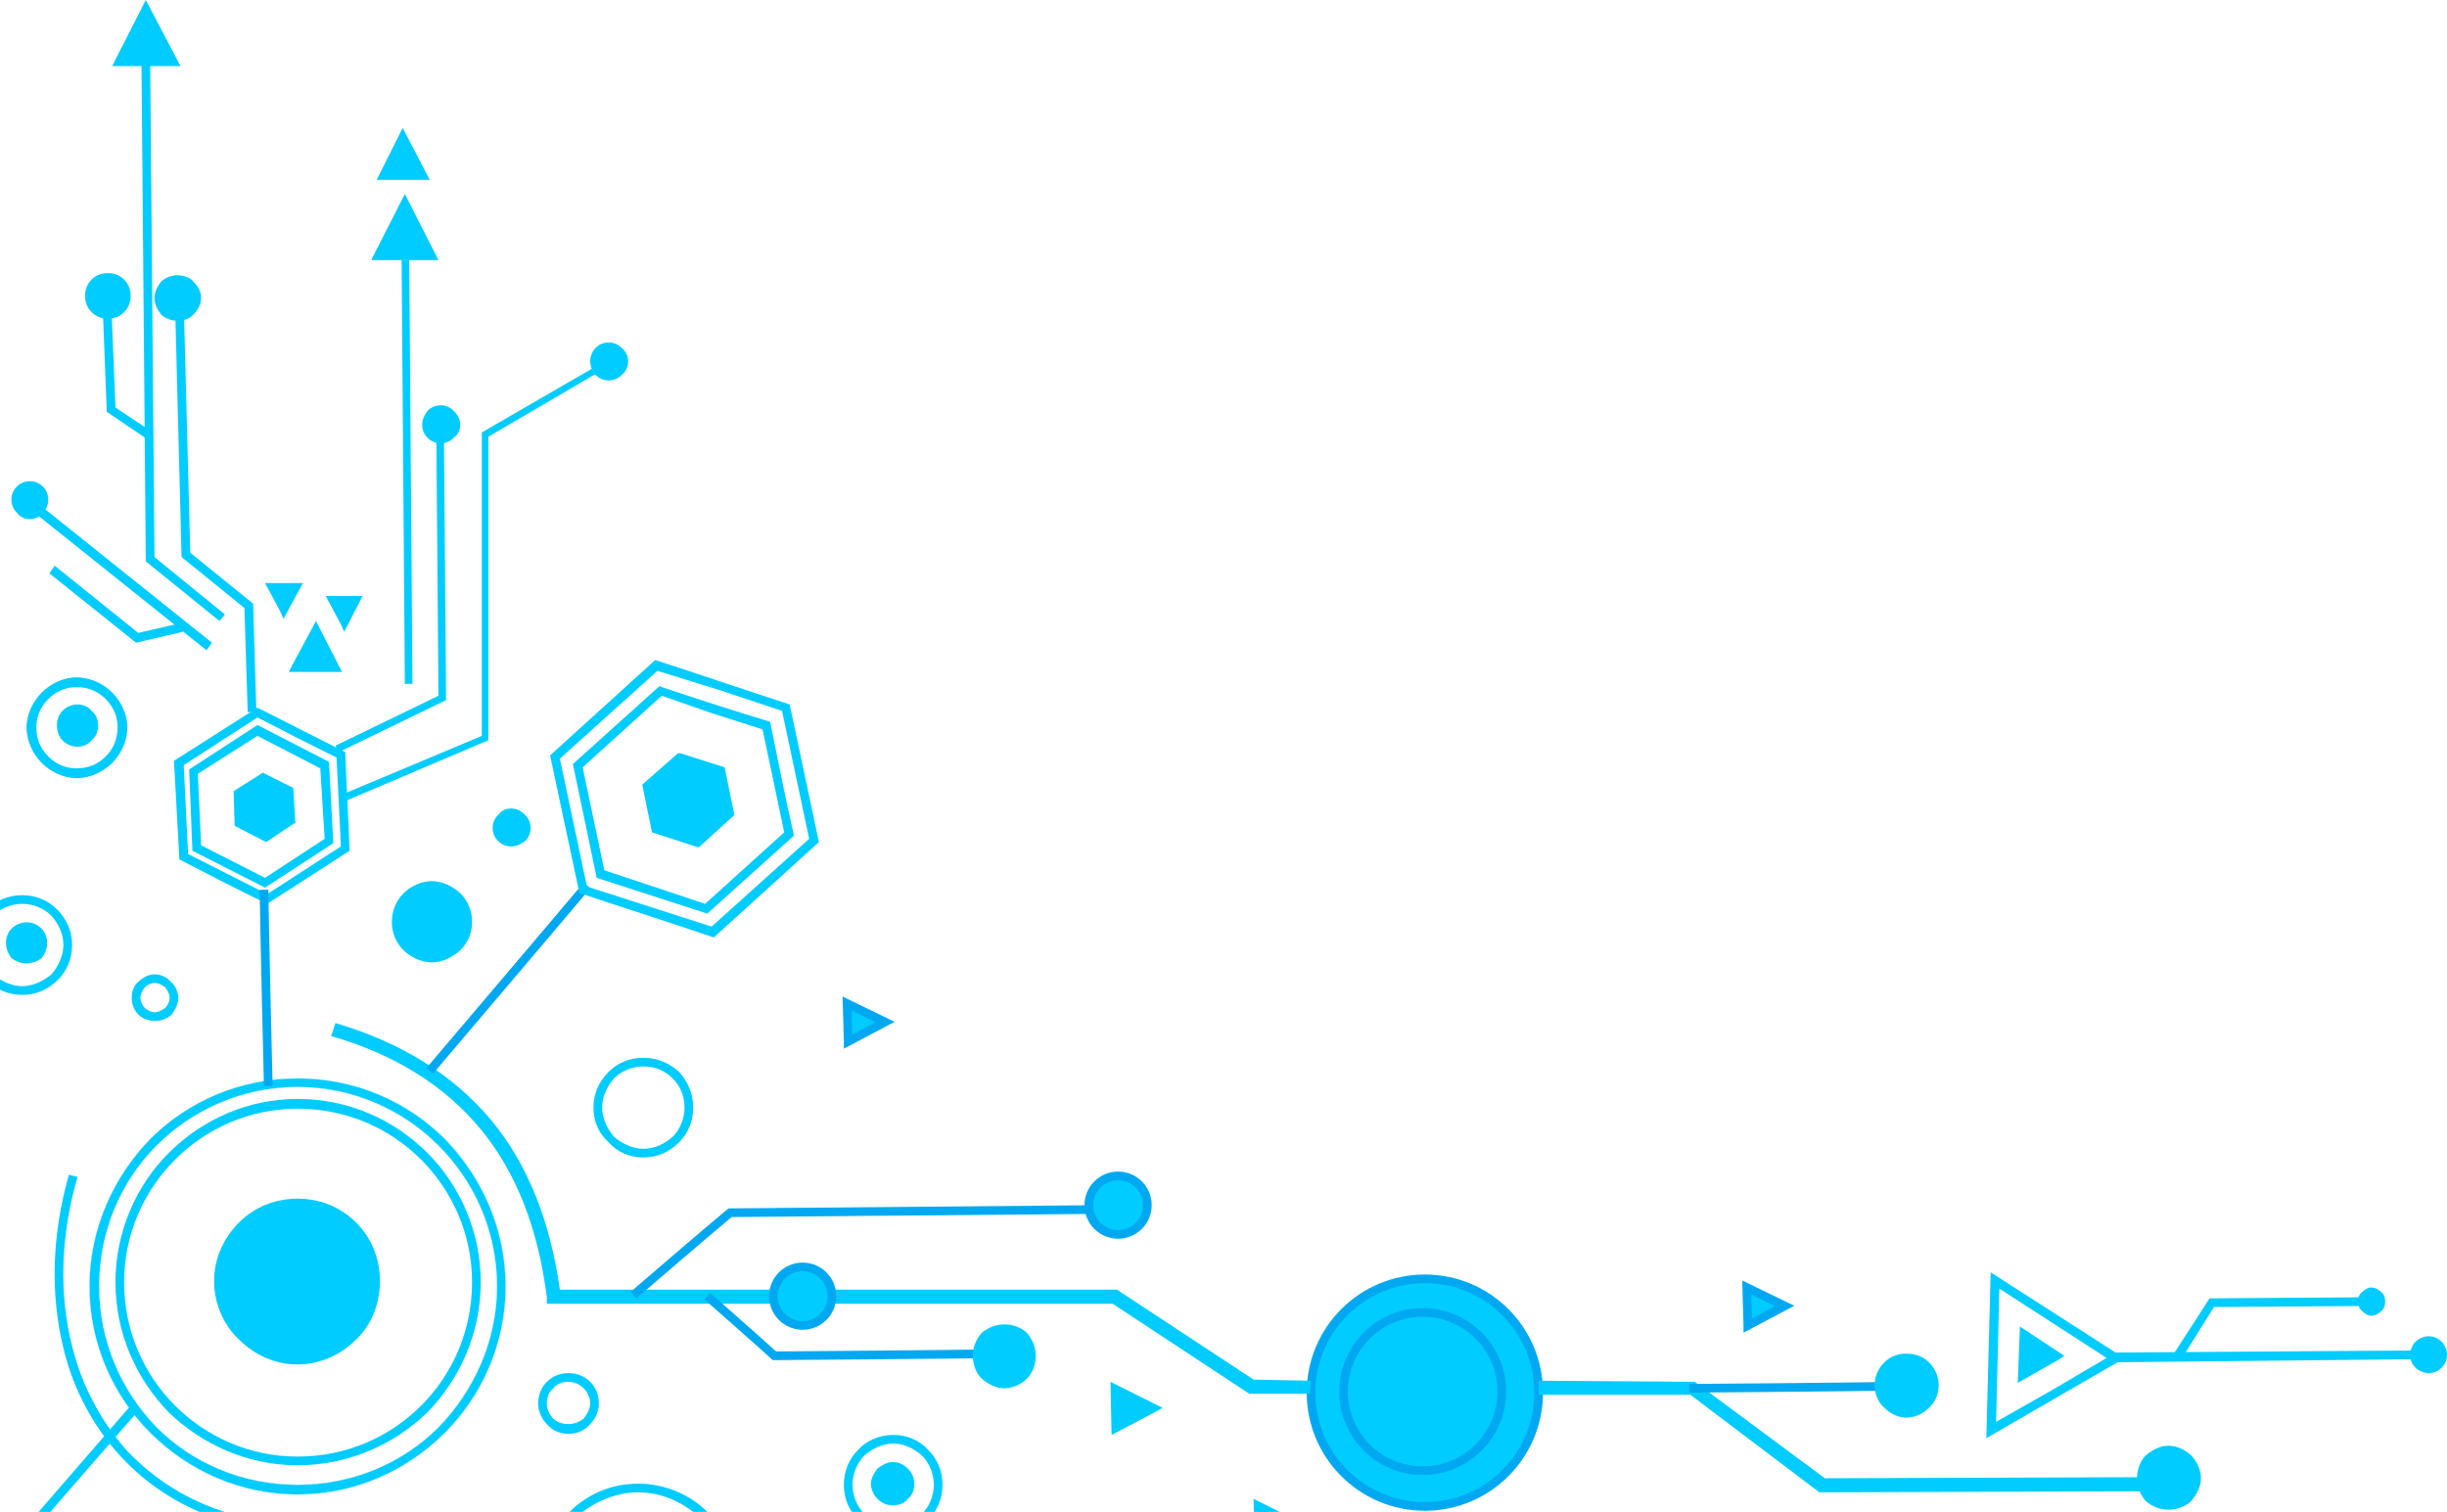 <?xml version="1.0" encoding="UTF-8"?>
<!DOCTYPE svg PUBLIC '-//W3C//DTD SVG 1.0//EN'
          'http://www.w3.org/TR/2001/REC-SVG-20010904/DTD/svg10.dtd'>
<svg clip-rule="evenodd" fill-rule="evenodd" height="16744.4" image-rendering="optimizeQuality" preserveAspectRatio="xMidYMid meet" shape-rendering="geometricPrecision" text-rendering="geometricPrecision" version="1.0" viewBox="0.0 12711.3 27097.2 16744.4" width="27097.2" xmlns="http://www.w3.org/2000/svg" xmlns:xlink="http://www.w3.org/1999/xlink" zoomAndPan="magnify"
><defs
  ><clipPath id="a"
    ><path d="M-0 0l29455.7 0 0 29455.7 -29455.7 0 0 -29455.7z"
    /></clipPath
  ></defs
  ><g
  ><g clip-path="url(#a)"
    ><g
      ><g
        ><g id="change1_1"
          ><path d="M3294.99 24654.44c636.17,0 1212.32,252.07 1632.43,672.17 408.11,420.11 672.17,996.26 672.17,1632.43 0,636.17 -264.07,1212.32 -672.17,1620.42 -420.11,420.11 -996.26,684.18 -1632.43,684.18 -636.17,0 -1212.32,-264.07 -1632.43,-684.18 -408.11,-408.11 -672.17,-984.26 -672.17,-1620.42 0,-636.17 264.07,-1212.32 672.17,-1632.43 420.11,-420.11 996.26,-672.17 1632.43,-672.17zm1560.41 744.2c-396.11,-396.11 -948.25,-648.17 -1560.41,-648.17 -612.16,0 -1164.3,252.07 -1560.41,648.17 -396.11,396.11 -636.17,948.25 -636.17,1560.41 0,600.16 240.06,1152.3 636.17,1560.41 396.11,396.11 948.25,636.17 1560.41,636.17 612.16,0 1164.3,-240.06 1560.41,-636.17 396.11,-408.11 648.17,-960.25 648.17,-1560.41 0,-612.16 -252.07,-1164.3 -648.17,-1560.41z" fill="#0cf" fill-rule="nonzero" stroke="#c9edfc" stroke-miterlimit="2.613" stroke-width="2.85"
          /></g
          ><g id="change1_2"
          ><path d="M3294.99 24882.5c564.15,0 1068.28,228.06 1440.38,600.16 360.09,360.09 588.15,876.23 588.15,1428.37 0,564.15 -228.06,1068.28 -588.15,1440.38 -372.1,360.09 -876.23,588.15 -1440.38,588.15 -552.15,0 -1056.27,-228.06 -1428.37,-588.15 -360.09,-372.1 -588.15,-876.23 -588.15,-1440.38 0,-552.15 228.06,-1068.28 588.15,-1428.37 372.1,-372.1 876.23,-600.16 1428.37,-600.16zm1368.36 672.17c-348.09,-348.09 -828.22,-564.15 -1368.36,-564.15 -528.14,0 -1008.26,216.06 -1356.35,564.15 -348.09,348.09 -564.15,828.22 -564.15,1356.35 0,540.14 216.06,1020.27 564.15,1368.36 348.09,348.09 828.22,564.15 1356.35,564.15 540.14,0 1020.27,-216.06 1368.36,-564.15 348.09,-348.09 564.15,-828.22 564.15,-1368.36 0,-528.14 -216.06,-1008.26 -564.15,-1356.35z" fill="#0cf" fill-rule="nonzero"
          /></g
          ><g id="change1_3"
          ><path d="M4159.21 26899.03c0,-477.3 -386.93,-864.22 -864.22,-864.22 -477.3,0 -864.22,386.93 -864.22,864.22 0,477.3 386.93,864.22 864.22,864.22 477.3,0 864.22,-386.93 864.22,-864.22z" fill="#0cf"
          /></g
          ><g id="change1_4"
          ><path d="M3294.99 25986.79c252.07,0 480.12,96.02 648.17,264.07 168.04,168.04 264.07,396.11 264.07,648.17 0,252.07 -96.02,492.13 -264.07,648.17 -168.04,168.04 -396.11,276.07 -648.17,276.07 -252.07,0 -480.12,-108.03 -648.17,-276.07 -168.04,-156.04 -276.07,-396.11 -276.07,-648.17 0,-252.07 108.03,-480.12 276.07,-648.17 168.04,-168.04 396.11,-264.07 648.17,-264.07zm576.15 336.09c-144.04,-144.04 -348.09,-240.06 -576.15,-240.06 -228.06,0 -432.11,96.02 -576.15,240.06 -156.04,144.04 -240.06,348.09 -240.06,576.15 0,228.06 84.02,432.11 240.06,588.15 144.04,144.04 348.09,240.06 576.15,240.06 228.06,0 432.11,-96.02 576.15,-240.06 156.04,-156.04 240.06,-360.09 240.06,-588.15 0,-228.06 -84.02,-432.11 -240.06,-576.15z" fill="#0cf" fill-rule="nonzero"
          /></g
          ><g id="change1_5"
          ><path d="M17038.58 28135.35c0,-696.06 -564.27,-1260.33 -1260.33,-1260.33 -696.06,0 -1260.33,564.27 -1260.33,1260.33 0,696.06 564.27,1260.33 1260.33,1260.33 696.06,0 1260.33,-564.27 1260.33,-1260.33z" fill="#0cf" stroke="#00a8f1" stroke-miterlimit="2.613" stroke-width="96.02"
          /></g
          ><g id="change1_6"
          ><path d="M16630.47 28123.35c0,-483.93 -392.3,-876.23 -876.23,-876.23 -483.93,0 -876.23,392.3 -876.23,876.23 0,483.93 392.3,876.23 876.23,876.23 483.93,0 876.23,-392.3 876.23,-876.23z" fill="#0cf" stroke="#00a8f1" stroke-miterlimit="2.613" stroke-width="96.02"
          /></g
          ><g id="change1_7"
          ><path d="M7063.97 29143.62c300.08,0 576.15,120.03 768.2,312.08 192.05,204.06 312.08,468.12 312.08,768.2 0,300.08 -120.03,564.15 -312.08,768.2 -192.05,192.05 -468.12,312.08 -768.2,312.08 -300.08,0 -564.15,-120.03 -756.2,-312.08 -204.06,-204.06 -324.08,-468.12 -324.08,-768.2 0,-300.08 120.03,-564.15 324.08,-768.2 192.05,-192.05 456.12,-312.08 756.2,-312.08zm696.18 384.1c-180.05,-168.04 -420.11,-288.07 -696.18,-288.07 -264.07,0 -516.13,120.03 -696.18,288.07 -168.04,180.05 -276.07,432.11 -276.07,696.18 0,276.07 108.03,516.13 276.07,696.18 180.05,180.05 432.11,288.07 696.18,288.07 276.07,0 516.13,-108.03 696.18,-288.07 180.05,-180.05 288.07,-420.11 288.07,-696.18 0,-264.07 -108.03,-516.13 -288.07,-696.18z" fill="#0cf" fill-rule="nonzero"
          /></g
          ><g id="change1_8"
          ><path d="M9896.71 28603.47c144.04,0 288.07,60.02 384.1,168.04 96.02,96.02 156.04,228.06 156.04,384.1 0,156.04 -60.02,288.07 -156.04,384.1 -96.02,108.03 -240.06,168.04 -384.1,168.04 -156.04,0 -300.08,-60.02 -396.11,-168.04 -96.02,-96.02 -156.04,-228.06 -156.04,-384.1 0,-156.04 60.02,-288.07 156.04,-384.1 96.02,-108.03 240.06,-168.04 396.11,-168.04zm312.08 228.06c-84.02,-72.02 -192.05,-132.03 -312.08,-132.03 -132.03,0 -240.06,60.02 -324.08,132.03 -84.02,84.02 -132.03,204.06 -132.03,324.08 0,120.03 48.01,240.06 132.03,324.08 84.02,72.02 192.05,132.03 324.08,132.03 120.03,0 228.06,-60.02 312.08,-132.03 84.02,-84.02 132.03,-204.06 132.03,-324.08 0,-120.03 -48.01,-240.06 -132.03,-324.08z" fill="#0cf" fill-rule="nonzero"
          /></g
          ><g id="change1_9"
          ><path d="M16078.33 28111.34c0,-185.61 -150.47,-336.09 -336.09,-336.09 -185.61,0 -336.09,150.47 -336.09,336.09 0,185.61 150.47,336.09 336.09,336.09 185.61,0 336.09,-150.47 336.09,-336.09z" fill="#0cf"
          /></g
          ><g id="change1_10"
          ><path d="M15742.24 27727.25c108.03,0 204.06,48.01 276.07,108.03 60.02,72.02 108.03,168.04 108.03,276.07 0,108.03 -48.01,204.06 -108.03,264.07 -72.02,72.02 -168.04,120.03 -276.07,120.03 -108.03,0 -204.06,-48.01 -264.07,-120.03 -72.02,-60.02 -120.03,-156.04 -120.03,-264.07 0,-108.03 48.01,-204.06 120.03,-276.07 60.02,-60.02 156.04,-108.03 264.07,-108.03zm204.05 180.05c-48.01,-48.01 -120.03,-84.02 -204.06,-84.02 -72.02,0 -144.04,36.01 -192.05,84.02 -60.02,48.01 -84.02,120.03 -84.02,204.06 0,72.02 24.01,144.04 84.02,192.05 48.01,60.02 120.03,84.02 192.05,84.02 84.02,0 156.04,-24.01 204.06,-84.02 48.01,-48.01 84.02,-120.03 84.02,-192.05 0,-84.02 -36.01,-156.04 -84.02,-204.06z" fill="#0cf" fill-rule="nonzero"
          /></g
          ><g id="change1_11"
          ><path d="M7448.08 30211.9c0,-212.13 -171.97,-384.1 -384.1,-384.1 -212.13,0 -384.1,171.97 -384.1,384.1 0,212.13 171.97,384.1 384.1,384.1 212.13,0 384.1,-171.97 384.1,-384.1z" fill="#0cf"
          /></g
          ><g id="change1_12"
          ><path d="M7063.97 29767.78c120.03,0 228.06,48.01 312.08,132.03 72.02,72.02 120.03,192.05 120.03,312.08 0,120.03 -48.01,228.06 -120.03,300.08 -84.02,84.02 -192.05,132.03 -312.08,132.03 -120.03,0 -228.06,-48.01 -312.08,-132.03 -84.02,-72.02 -132.03,-180.05 -132.03,-300.08 0,-120.03 48.01,-240.06 132.03,-312.08 84.02,-84.02 192.05,-132.03 312.08,-132.03zm240.06 204.05c-60.02,-72.02 -144.04,-108.03 -240.06,-108.03 -96.02,0 -180.05,36.01 -240.06,108.03 -60.02,60.02 -108.03,144.04 -108.03,240.06 0,84.02 48.01,180.05 108.03,240.06 60.02,60.02 144.04,96.02 240.06,96.02 96.02,0 180.05,-36.01 240.06,-96.02 60.02,-60.02 96.02,-156.04 96.02,-240.06 0,-96.02 -36.01,-180.05 -96.02,-240.06z" fill="#0cf" fill-rule="nonzero"
          /></g
          ><g id="change1_13"
          ><path d="M10076.76 29143.62c0,-106.07 -85.98,-192.05 -192.05,-192.05 -106.07,0 -192.05,85.98 -192.05,192.05 0,106.07 85.98,192.05 192.05,192.05 106.07,0 192.05,-85.98 192.05,-192.05z" fill="#0cf"
          /></g
          ><g id="change1_14"
          ><path d="M9884.71 28903.55c72.02,0 132.03,36.01 168.04,72.02 48.01,48.01 72.02,108.03 72.02,168.04 0,72.02 -24.01,132.03 -72.02,168.04 -36.01,48.01 -96.02,72.02 -168.04,72.02 -60.02,0 -120.03,-24.01 -168.04,-72.02 -36.01,-36.01 -72.02,-96.02 -72.02,-168.04 0,-60.02 36.01,-120.03 72.02,-168.04 48.01,-36.01 108.03,-72.02 168.04,-72.02zm108.03 144.04c-36.01,-24.01 -60.02,-36.01 -108.03,-36.01 -36.01,0 -72.02,12 -96.02,36.01 -24.01,24.01 -36.01,60.02 -36.01,96.02 0,48.01 12,72.02 36.01,108.03 24.01,24.01 60.02,36.01 96.02,36.01 48.01,0 72.02,-12 108.03,-36.01 24.01,-36.01 36.01,-60.02 36.01,-108.03 0,-36.01 -12,-72.02 -36.01,-96.02z" fill="#0cf" fill-rule="nonzero"
          /></g
          ><g id="change1_15"
          ><path d="M3715.1 24042.28c732.19,216.06 1308.34,576.15 1728.45,1080.28 396.11,480.12 648.17,1104.29 756.2,1872.49l6169.61 0 1512.4 996.26 636.17 12c0,36.01 -12,84.02 -12,132.03l0 12 -672.17 0 -1512.4 -996.26 -6265.64 0 0 -72.02c-96.02,-756.2 -336.09,-1380.36 -732.19,-1860.49 -396.11,-480.12 -948.25,-828.22 -1656.43,-1032.27l48.01 -144.04zm13323.48 3961.03l1728.45 12 1440.38 1068.28 3612.94 -12 0 156.04 -3672.96 12 -1428.37 -1080.28 -1680.44 0 0 -24.01c0,-36.01 0,-84.02 0,-132.03l0 -0z" fill="#0cf" fill-rule="nonzero"
          /></g
          ><path d="M18707.02 28087.34c1584.41,-12 2376.62,-24.01 2376.62,-24.01" fill="none" stroke="#00a8f1" stroke-miterlimit="2.613" stroke-width="96.02"
          /><g id="change1_16"
          ><path d="M23448.26 27799.26l-1452.38 840.22 48.01 -1836.48 1476.39 948.25 -72.02 48.01 0 0zm-732.19 312.08l612.16 -360.09 -1188.31 -768.2 -36.01 1476.39 612.16 -348.09z" fill="#0cf" fill-rule="nonzero"
          /></g
          ><g id="change1_17"
          ><path d="M22764.08 27727.25L22584.03 27835.27 22403.98 27943.3 22403.98 27715.24 22403.98 27499.19 22584.03 27619.21z" fill="#0cf"
          /></g
          ><g id="change1_18"
          ><path d="M22788.08 27775.26l-444.12 252.07 24.01 -624.16 492.13 324.08 -72.02 48.01zm-228.06 24.01l108.03 -72.02 -216.06 -144.04 0 276.07 108.03 -60.02z" fill="#0cf" fill-rule="nonzero"
          /></g
          ><g id="change1_19"
          ><path d="M23400.24 27691.24L26881.15 27667.23 26881.15 27763.25 23400.24 27799.26z" fill="#0cf" fill-rule="nonzero"
          /></g
          ><g id="change1_20"
          ><path d="M24072.42 27703.24L24468.52 27091.08 26244.99 27079.07 26244.99 27175.1 24516.54 27187.1 24156.44 27763.25z" fill="#0cf" fill-rule="nonzero"
          /></g
          ><g id="change1_21"
          ><path d="M26353.01 27127.09c0,-53.03 -42.99,-96.02 -96.02,-96.02 -53.03,0 -96.02,42.99 -96.02,96.02 0,53.03 42.99,96.02 96.02,96.02 53.03,0 96.02,-42.99 96.02,-96.02z" fill="#0cf"
          /></g
          ><g id="change1_22"
          ><path d="M26256.99 26971.05c48.01,0 84.02,24.01 108.03,48.01 36.01,24.01 48.01,72.02 48.01,108.03 0,36.01 -12,84.02 -48.01,108.03 -24.01,24.01 -60.02,48.01 -108.03,48.01 -36.01,0 -72.02,-24.01 -96.02,-48.01 -36.01,-24.01 -48.01,-72.02 -48.01,-108.03 0,-48.01 12,-84.02 48.01,-108.03 24.01,-24.01 60.02,-48.01 96.02,-48.01zm36.01 120.03c0,-12 -12,-12 -36.01,-12 -12,0 -24.01,0 -36.01,12 0,12 -12,24.01 -12,36.01 0,12 12,24.01 12,36.01 12,12 24.01,12 36.01,12 24.01,0 36.01,0 36.01,-12 12,-12 24.01,-24.01 24.01,-36.01 0,-12 -12,-24.01 -24.01,-36.01z" fill="#0cf" fill-rule="nonzero"
          /></g
          ><g id="change1_23"
          ><path d="M27049.2 27715.24c0,-86.18 -69.86,-156.04 -156.04,-156.04 -86.18,0 -156.04,69.86 -156.04,156.04 0,86.18 69.86,156.04 156.04,156.04 86.18,0 156.04,-69.86 156.04,-156.04z" fill="#0cf"
          /></g
          ><g id="change1_24"
          ><path d="M26893.16 27511.19c60.02,0 108.03,24.01 144.04,60.02 36.01,36.01 60.02,96.02 60.02,144.04 0,60.02 -24.01,108.03 -60.02,144.04 -36.01,36.01 -84.02,60.02 -144.04,60.02 -48.01,0 -108.03,-24.01 -144.04,-60.02 -36.01,-36.01 -60.02,-84.02 -60.02,-144.04 0,-48.01 24.01,-108.03 60.02,-144.04 36.01,-36.01 96.02,-60.02 144.04,-60.02zm72.02 132.04c-12,-24.01 -36.01,-36.01 -72.02,-36.01 -24.01,0 -48.01,12 -72.02,36.01 -24.01,24.01 -36.01,48.01 -36.01,72.02 0,36.01 12,60.02 36.01,72.02 24.01,24.01 48.01,36.01 72.02,36.01 36.01,0 60.02,-12 72.02,-36.01 24.01,-12 36.01,-36.01 36.01,-72.02 0,-24.01 -12,-48.01 -36.01,-72.02z" fill="#0cf" fill-rule="nonzero"
          /></g
          ><path d="M7015.96 27055.07c708.18,-612.16 1068.28,-912.24 1068.28,-912.24 2748.72,-24.01 4129.08,-36.01 4129.08,-36.01" fill="none" stroke="#00a8f1" stroke-miterlimit="2.613" stroke-width="96.02"
          /><path d="M7832.18 27067.07c492.13,432.11 744.2,660.17 744.2,660.17 1668.44,-12 2508.65,-24.01 2508.65,-24.01" fill="none" stroke="#00a8f1" stroke-miterlimit="2.613" stroke-width="96.02"
          /><g id="change1_25"
          ><path d="M858.35 25746.73c-192.05,660.17 -204.06,1308.34 -60.02,1872.49 108.03,444.12 324.08,840.22 612.16,1164.3 300.08,312.08 672.17,552.15 1116.29,684.18 504.13,144.04 1080.28,156.04 1728.45,-12l24.01 96.02c-660.17,168.04 -1260.33,156.04 -1776.46,12 -468.12,-144.04 -852.22,-384.1 -1164.3,-720.19 -300.08,-324.08 -528.14,-744.2 -636.17,-1200.31 -144.04,-588.15 -132.03,-1236.32 60.02,-1920.5l96.02 24.01 0 0.01z" fill="#0cf" fill-rule="nonzero"
          /></g
          ><g id="change1_26"
          ><path d="M1518.53 28351.41L-257.94 30391.94 -329.96 30331.92 1446.51 28279.39z" fill="#0cf" fill-rule="nonzero"
          /></g
          ><path d="M4759.37 24570.42c1164.3,-1368.36 1740.45,-2052.54 1740.45,-2052.54" fill="none" stroke="#00a8f1" stroke-miterlimit="2.613" stroke-width="96.02"
          /><g id="change1_27"
          ><path d="M7292.04 20033.23c480.12,156.04 972.25,324.08 1452.38,480.12 108.03,504.13 216.06,1020.27 324.08,1524.4l-1164.3 1056.27c-492.13,-168.04 -984.26,-324.08 -1488.39,-492.13l-324.08 -1524.4 1164.3 -1056.27 36.01 12zm684.18 324.08l-696.18 -216.06 -1080.28 972.25 300.08 1416.37 1380.36 444.12 1080.28 -972.25 -300.08 -1416.37 -684.18 -228.06 0 0z" fill="#0cf" fill-rule="nonzero"
          /></g
          ><g id="change1_28"
          ><path d="M2874.88 20561.37l948.25 480.12c12,360.09 36.01,732.19 48.01,1092.29l-912.24 588.15c-324.08,-156.04 -648.17,-324.08 -972.25,-492.13l-60.02 -1092.29 924.24 -588.15 24.01 12 0 0zm420.11 324.08l-444.12 -228.06 -816.21 528.14 48.01 984.26 876.23 444.12 816.21 -528.14 -48.01 -984.26 -432.11 -216.06z" fill="#0cf" fill-rule="nonzero"
          /></g
          ><g id="change1_29"
          ><path d="M7328.04 20321.31c396.11,132.03 804.21,264.07 1200.31,384.1 84.02,420.11 168.04,840.22 264.07,1260.33l-960.25 864.22 -1224.32 -396.11 -264.07 -1260.33 960.25 -864.22 24.01 12zm552.15 288.08l-552.15 -192.05 -876.23 792.21 240.06 1140.3 1116.29 372.1 876.23 -792.21 -240.06 -1140.3 -564.15 -180.05z" fill="#0cf" fill-rule="nonzero"
          /></g
          ><g id="change1_30"
          ><path d="M2874.88 20753.42l768.2 396.11 48.01 900.23 -756.2 492.13 -804.21 -408.11 -36.01 -900.23 756.2 -492.13 24.01 12 0 -0zm324.09 288.07l-348.09 -180.05 -660.17 420.11 36.01 792.21 708.18 360.09 660.17 -432.11 -48.01 -780.2 -348.09 -180.05 -0 -0.01z" fill="#0cf" fill-rule="nonzero"
          /></g
          ><g id="change1_31"
          ><path d="M7520.09 21101.51L7748.15 21173.53 7976.21 21257.55 8024.23 21485.61 8072.24 21725.68 7892.19 21881.72 7724.15 22037.76 7496.09 21965.74 7268.03 21893.72 7220.01 21653.66 7160 21425.6 7340.05 21269.56z" fill="#0cf"
          /></g
          ><g id="change1_32"
          ><path d="M7532.1 21053.5l492.13 156.04 108.03 528.14 -396.11 360.09 -516.13 -168.04 -108.03 -528.14 396.11 -348.09 24.01 0zm204.06 168.04l-204.06 -60.02 -312.08 276.07 84.02 420.11 408.11 132.03 312.08 -288.07 -96.02 -408.11 -192.05 -72.02 0 -0z" fill="#0cf" fill-rule="nonzero"
          /></g
          ><g id="change1_33"
          ><path d="M2910.89 21317.57L3054.93 21401.59 3198.97 21473.61 3210.97 21641.65 3222.97 21797.69 3078.93 21893.72 2946.9 21977.74 2802.86 21905.72 2646.82 21833.7 2646.82 21665.66 2634.82 21497.62 2766.85 21413.59z" fill="#0cf"
          /></g
          ><g id="change1_34"
          ><path d="M2934.9 21281.56l312.08 156.04 24.01 384.1 -324.08 216.06 -348.09 -180.05 -12 -384.1 324.08 -204.06 24.01 12zm96.03 156.04l-120.03 -60.02 -228.06 144.04 12 276.07 240.06 120.03 228.06 -144.04 -12 -264.07 -120.03 -72.02 0 -0z" fill="#0cf" fill-rule="nonzero"
          /></g
          ><path d="M2970.91 24738.46c-36.01,-1452.38 -48.01,-2172.57 -48.01,-2172.57" fill="none" stroke="#00a8f1" stroke-miterlimit="2.613" stroke-width="96.02"
          /><g id="change1_35"
          ><path d="M2742.85 20597.38L2706.84 19445.08 2010.65 18880.93 1938.64 16084.2 2034.66 16072.2 2106.68 18832.92 2802.86 19397.07 2838.87 20597.38z" fill="#0cf" fill-rule="nonzero"
          /></g
          ><g id="change1_36"
          ><path d="M2430.77 19589.12L1614.55 18928.94 1566.54 13359.49 1662.56 13359.49 1710.58 18880.93 2490.78 19517.1z" fill="#0cf" fill-rule="nonzero"
          /></g
          ><g id="change1_37"
          ><path d="M2286.73 19913.2L306.21 18328.79 366.22 18244.77 2346.74 19829.18z" fill="#0cf" fill-rule="nonzero"
          /></g
          ><g id="change1_38"
          ><path d="M2022.66 19709.15L1506.52 19829.18 546.27 19060.98 606.29 18976.96 1530.53 19721.15 1998.65 19613.12z" fill="#0cf" fill-rule="nonzero"
          /></g
          ><g id="change1_39"
          ><path d="M1626.55 17572.59L1182.44 17272.51 1134.43 16036.19 1230.45 16036.19 1278.46 17224.5 1674.57 17488.57z" fill="#0cf" fill-rule="nonzero"
          /></g
          ><g id="change1_40"
          ><path d="M1326.48 13395.5l288.07 -576.15 300.08 576.15 -588.15 0zm144.04 -288.08m300.08 0m-156.04 288.08z" fill="#0cf" fill-rule="nonzero"
          /></g
          ><g id="change1_41"
          ><path d="M1278.46 13371.49l336.09 -660.17 384.1 732.19 -756.2 0 36.01 -72.02 -0 0zm336.09 -444.12l-216.06 408.11 432.11 0 -216.06 -408.11z" fill="#0cf" fill-rule="nonzero"
          /></g
          ><g id="change1_42"
          ><path d="M4183.22 15544.06l300.08 -576.15 300.08 576.15 -600.16 0zm156.04 -288.07m288.07 0m-144.03 288.07z" fill="#0cf" fill-rule="nonzero"
          /></g
          ><g id="change1_43"
          ><path d="M4147.21 15520.05l336.09 -660.17 372.1 732.19 -744.2 0 36.01 -72.02zm336.09 -444.12l-216.06 420.11 432.11 0 -216.06 -420.11z" fill="#0cf" fill-rule="nonzero"
          /></g
          ><g id="change1_44"
          ><path d="M4255.24 14655.83l204.06 -420.11 216.06 420.11 -420.11 0zm108.03 -204.06m204.05 0m-108.03 204.06z" fill="#0cf" fill-rule="nonzero"
          /></g
          ><g id="change1_45"
          ><path d="M4207.23 14631.82l252.07 -504.13 300.08 576.15 -588.15 0 36.01 -72.02 -0 0zm252.06 -288.08l-132.03 264.07 276.07 0 -144.04 -264.07z" fill="#0cf" fill-rule="nonzero"
          /></g
          ><g id="change1_46"
          ><path d="M3282.99 20105.25l216.06 -408.11 204.06 408.11 -420.11 0zm108.03 -204.05m204.05 0m-96.02 204.05z" fill="#0cf" fill-rule="nonzero"
          /></g
          ><g id="change1_47"
          ><path d="M3234.97 20081.25l264.07 -492.13 288.07 564.15 -588.15 0 36.01 -72.02zm264.07 -276.07l-144.04 252.07 276.07 0 -132.03 -252.07z" fill="#0cf" fill-rule="nonzero"
          /></g
          ><g id="change1_48"
          ><path d="M3691.1 19361.06l120.03 240.06 132.03 -240.06 -252.07 0zm60.01 120.03m120.03 0m-60.02 -120.03z" fill="#0cf" fill-rule="nonzero"
          /></g
          ><g id="change1_49"
          ><path d="M3775.11 19421.07l36.01 72.02 48.01 -72.02 -84.02 0zm0 204.06l-168.04 -312.08 408.11 0 -204.06 396.11 -36.01 -84.02 0 0z" fill="#0cf" fill-rule="nonzero"
          /></g
          ><g id="change1_50"
          ><path d="M19355.19 27391.16l408.11 -216.06 -420.11 -204.06 12 420.11zm204.06 -108.03m-12 -216.06m-204.05 108.03z" fill="#0cf" fill-rule="nonzero" stroke="#00a8f1" stroke-miterlimit="2.613" stroke-width="96.02"
          /></g
          ><g id="change1_51"
          ><path d="M9392.58 24246.34l408.11 -216.06 -420.11 -204.06 12 420.11zm204.05 -108.03m0 -216.06m-216.06 120.03z" fill="#0cf" fill-rule="nonzero" stroke="#00a8f1" stroke-miterlimit="2.613" stroke-width="96.02"
          /></g
          ><g id="change1_52"
          ><path d="M12357.36 28519.45l408.11 -216.06 -408.11 -204.06 0 420.11zm204.06 -108.03m0 -204.05m-204.06 108.03z" fill="#0cf" fill-rule="nonzero"
          /></g
          ><g id="change1_53"
          ><path d="M12405.37 28447.43l252.07 -144.04 -252.07 -120.03 0 264.07 0 0zm384.1 -96.02l-480.12 252.07 -12 -588.15 576.15 288.07 -84.02 48.01z" fill="#0cf" fill-rule="nonzero"
          /></g
          ><g id="change1_54"
          ><path d="M13941.77 29815.79l408.11 -216.06 -420.11 -204.06 12 420.11zm204.05 -108.03m0 -216.06m-204.05 120.03z" fill="#0cf" fill-rule="nonzero"
          /></g
          ><g id="change1_55"
          ><path d="M13989.79 29743.77l252.07 -144.04 -252.07 -120.03 0 264.07 0 0zm384.1 -96.03l-480.12 252.07 -12 -588.15 576.15 288.07 -84.02 48.01z" fill="#0cf" fill-rule="nonzero"
          /></g
          ><g id="change1_56"
          ><path d="M3018.92 19217.02l120.03 240.06 132.03 -240.06 -252.07 0zm60.02 120.03m132.03 0m-72.02 -120.03z" fill="#0cf" fill-rule="nonzero"
          /></g
          ><g id="change1_57"
          ><path d="M3102.94 19265.03l36.01 84.02 48.01 -84.02 -84.02 0zm0 216.06l-168.04 -312.08 420.11 0 -216.06 396.11 -36.01 -84.02z" fill="#0cf" fill-rule="nonzero"
          /></g
          ><g id="change1_58"
          ><path d="M2166.69 16012.18c0,-112.69 -91.36,-204.05 -204.05,-204.05 -112.69,0 -204.05,91.36 -204.05,204.05 0,112.69 91.36,204.05 204.05,204.05 112.69,0 204.05,-91.36 204.05,-204.05z" fill="#0cf"
          /></g
          ><g id="change1_59"
          ><path d="M1962.64 15760.12c72.02,0 144.04,24.01 180.05,72.02 48.01,48.01 84.02,108.03 84.02,180.05 0,72.02 -36.01,132.03 -84.02,180.05 -36.01,48.01 -108.03,72.02 -180.05,72.02 -60.02,0 -132.03,-24.01 -180.05,-72.02 -36.01,-48.01 -72.02,-108.03 -72.02,-180.05 0,-72.02 36.01,-132.03 72.02,-180.05 48.01,-48.01 120.03,-72.02 180.05,-72.02zm120.03 144.04c-36.01,-24.01 -72.02,-48.01 -120.03,-48.01 -36.01,0 -72.02,24.01 -108.03,48.01 -24.01,24.01 -36.01,72.02 -36.01,108.03 0,48.01 12,84.02 36.01,108.03 36.01,36.01 72.02,48.01 108.03,48.01 48.01,0 84.02,-12 120.03,-48.01 24.01,-24.01 36.01,-60.02 36.01,-108.03 0,-36.01 -12,-84.02 -36.01,-108.03z" fill="#0cf" fill-rule="nonzero"
          /></g
          ><g id="change1_60"
          ><path d="M1398.49 15988.18c0,-112.69 -91.36,-204.05 -204.05,-204.05 -112.69,0 -204.05,91.36 -204.05,204.05 0,112.69 91.36,204.05 204.05,204.05 112.69,0 204.05,-91.36 204.05,-204.05z" fill="#0cf"
          /></g
          ><g id="change1_61"
          ><path d="M1194.44 15736.11c72.02,0 132.03,24.01 180.05,72.02 48.01,48.01 72.02,108.03 72.02,180.05 0,72.02 -24.01,132.03 -72.02,180.05 -48.01,48.01 -108.03,72.02 -180.05,72.02 -72.02,0 -132.03,-24.01 -180.05,-72.02 -48.01,-48.01 -72.02,-108.03 -72.02,-180.05 0,-72.02 24.01,-132.03 72.02,-180.05 48.01,-48.01 108.03,-72.02 180.05,-72.02zm108.03 144.04c-24.01,-36.01 -60.02,-48.01 -108.03,-48.01 -36.01,0 -84.02,12 -108.03,48.01 -24.01,24.01 -48.01,60.02 -48.01,108.03 0,36.01 24.01,84.02 48.01,108.03 24.01,24.01 72.02,48.01 108.03,48.01 48.01,0 84.02,-24.01 108.03,-48.01 36.01,-24.01 48.01,-72.02 48.01,-108.03 0,-48.01 -12,-84.02 -48.01,-108.03z" fill="#0cf" fill-rule="nonzero"
          /></g
          ><g id="change1_62"
          ><path d="M7123.99 24426.38c156.04,0 288.07,60.02 396.11,156.04 96.02,108.03 156.04,240.06 156.04,396.11 0,156.04 -60.02,288.07 -156.04,384.1 -108.03,108.03 -240.06,168.04 -396.11,168.04 -156.04,0 -288.07,-60.02 -384.1,-168.04 -108.03,-96.02 -168.04,-228.06 -168.04,-384.1 0,-156.04 60.02,-288.07 168.04,-396.11 96.02,-96.02 228.06,-156.04 384.1,-156.04zm324.08 228.06c-84.02,-84.02 -192.05,-132.03 -324.08,-132.03 -120.03,0 -240.06,48.01 -324.08,132.03 -72.02,84.02 -132.03,192.05 -132.03,324.08 0,120.03 60.02,240.06 132.03,324.08 84.02,72.02 204.06,132.03 324.08,132.03 132.03,0 240.06,-60.02 324.08,-132.03 84.02,-84.02 132.03,-204.06 132.03,-324.08 0,-132.03 -48.01,-240.06 -132.03,-324.08z" fill="#0cf" fill-rule="nonzero"
          /></g
          ><g id="change1_63"
          ><path d="M246.2 22625.91c156.04,0 288.07,60.02 384.1,156.04 108.03,108.03 168.04,240.06 168.04,396.11 0,156.04 -60.02,288.07 -156.04,384.1 -108.03,108.03 -240.06,168.04 -396.11,168.04 -156.04,0 -288.07,-60.02 -396.11,-168.04 -96.02,-96.02 -156.04,-228.06 -156.04,-384.1 0,-156.04 60.02,-288.07 156.04,-396.11 108.03,-96.02 240.06,-156.04 396.11,-156.04zm324.08 228.06c-84.02,-84.02 -204.06,-132.03 -324.08,-132.03 -120.03,0 -240.06,48.01 -324.08,132.03 -84.02,84.02 -132.03,192.05 -132.03,324.08 0,120.03 48.01,240.06 132.03,324.08 84.02,72.02 204.06,132.03 324.08,132.03 120.03,0 240.06,-60.02 324.08,-132.03 72.02,-84.02 132.03,-204.06 132.03,-324.08 0,-132.03 -60.02,-240.06 -132.03,-324.08z" fill="#0cf" fill-rule="nonzero"
          /></g
          ><g id="change1_64"
          ><path d="M846.35 20213.28c156.04,0 300.08,72.02 396.11,168.04 96.02,96.02 168.04,240.06 168.04,384.1 0,156.04 -72.02,300.08 -168.04,396.11 -96.02,96.02 -240.06,168.04 -396.11,168.04 -144.04,0 -288.07,-72.02 -384.1,-168.04 -96.02,-96.02 -168.04,-240.06 -168.04,-396.11 0,-144.04 72.02,-288.07 168.04,-384.1 96.02,-96.02 240.06,-168.04 384.1,-168.04zm324.08 240.07c-84.02,-84.02 -192.05,-132.03 -324.08,-132.03 -120.03,0 -228.06,48.01 -312.08,132.03 -84.02,84.02 -132.03,192.05 -132.03,312.08 0,132.03 48.01,240.06 132.03,324.08 84.02,84.02 192.05,132.03 312.08,132.03 132.03,0 240.06,-48.01 324.08,-132.03 84.02,-84.02 132.03,-192.05 132.03,-324.08 0,-120.03 -48.01,-228.06 -132.03,-312.08z" fill="#0cf" fill-rule="nonzero"
          /></g
          ><g id="change1_65"
          ><path d="M1710.58 23502.14c72.02,0 144.04,36.01 180.05,84.02 48.01,36.01 84.02,108.03 84.02,180.05 0,60.02 -36.01,132.03 -72.02,180.05 -48.01,48.01 -120.03,72.02 -192.05,72.02 -60.02,0 -132.03,-24.01 -180.05,-72.02 -48.01,-48.01 -72.02,-120.03 -72.02,-180.05 0,-72.02 24.01,-144.04 72.02,-180.05 48.01,-48.01 120.03,-84.02 180.05,-84.02zm120.03 144.04c-36.01,-24.01 -72.02,-48.01 -120.03,-48.01 -36.01,0 -84.02,24.01 -108.03,48.01 -24.01,36.01 -48.01,72.02 -48.01,120.03 0,36.01 24.01,84.02 48.01,108.03 24.01,24.01 72.02,48.01 108.03,48.01 48.01,0 84.02,-24.01 120.03,-48.01 24.01,-24.01 48.01,-72.02 48.01,-108.03 0,-48.01 -24.01,-84.02 -48.01,-120.03z" fill="#0cf" fill-rule="nonzero"
          /></g
          ><g id="change1_66"
          ><path d="M6295.77 27919.29c96.02,0 180.05,36.01 240.06,96.02 60.02,60.02 96.02,144.04 96.02,240.06 0,84.02 -36.01,168.04 -96.02,228.06 -60.02,72.02 -144.04,108.03 -240.06,108.03 -96.02,0 -180.05,-36.01 -240.06,-108.03 -60.02,-60.02 -96.02,-144.04 -96.02,-228.06 0,-96.02 36.01,-180.05 96.02,-240.06 60.02,-60.02 144.04,-96.02 240.06,-96.02zm168.04 168.04c-48.01,-48.01 -108.03,-72.02 -168.04,-72.02 -72.02,0 -132.03,24.01 -168.04,72.02 -48.01,36.01 -72.02,96.02 -72.02,168.04 0,60.02 24.01,120.03 72.02,168.04 36.01,36.01 96.02,60.02 168.04,60.02 60.02,0 120.03,-24.01 168.04,-60.02 36.01,-48.01 72.02,-108.03 72.02,-168.04 0,-72.02 -36.01,-132.03 -72.02,-168.04z" fill="#0cf" fill-rule="nonzero"
          /></g
          ><g id="change1_67"
          ><path d="M5179.48 22925.99c0,-218.76 -177.34,-396.1 -396.1,-396.1 -218.76,0 -396.1,177.34 -396.1,396.1 0,218.76 177.34,396.1 396.1,396.1 218.76,0 396.1,-177.34 396.1,-396.1z" fill="#0cf"
          /></g
          ><g id="change1_68"
          ><path d="M4783.38 22469.87c120.03,0 228.06,60.02 312.08,132.03 84.02,84.02 132.03,192.05 132.03,324.08 0,120.03 -48.01,228.06 -132.03,312.08 -84.02,72.02 -192.05,132.03 -312.08,132.03 -120.03,0 -240.06,-60.02 -312.08,-132.03 -84.02,-84.02 -132.03,-192.05 -132.03,-312.08 0,-132.03 48.01,-240.06 132.03,-324.08 72.02,-72.02 192.05,-132.03 312.08,-132.03zm240.06 204.05c-60.02,-60.02 -144.04,-96.02 -240.06,-96.02 -96.02,0 -180.05,36.01 -252.07,96.02 -60.02,60.02 -96.02,156.04 -96.02,252.07 0,84.02 36.01,180.05 96.02,240.06 72.02,60.02 156.04,96.02 252.07,96.02 96.02,0 180.05,-36.01 240.06,-96.02 60.02,-60.02 108.03,-156.04 108.03,-240.06 0,-96.02 -48.01,-192.05 -108.03,-252.07z" fill="#0cf" fill-rule="nonzero"
          /></g
          ><g id="change1_69"
          ><path d="M11421.11 27727.25c0,-165.73 -134.35,-300.08 -300.08,-300.08 -165.73,0 -300.08,134.35 -300.08,300.08 0,165.73 134.35,300.08 300.08,300.08 165.73,0 300.08,-134.35 300.08,-300.08z" fill="#0cf"
          /></g
          ><g id="change1_70"
          ><path d="M11121.04 27379.15c96.02,0 192.05,36.01 252.07,96.02 60.02,72.02 96.02,156.04 96.02,252.07 0,96.02 -36.01,192.05 -96.02,252.07 -60.02,60.02 -156.04,108.03 -252.07,108.03 -96.02,0 -180.05,-48.01 -252.07,-108.03 -60.02,-60.02 -96.02,-156.04 -96.02,-252.07 0,-96.02 36.01,-180.05 96.02,-252.07 72.02,-60.02 156.04,-96.02 252.07,-96.02zm180.05 168.04c-48.01,-48.01 -108.03,-72.02 -180.05,-72.02 -72.02,0 -132.03,24.01 -180.05,72.02 -48.01,48.01 -72.02,108.03 -72.02,180.05 0,72.02 24.01,132.03 72.02,180.05 48.01,48.01 108.03,72.02 180.05,72.02 72.02,0 132.03,-24.01 180.05,-72.02 48.01,-48.01 72.02,-108.03 72.02,-180.05 0,-72.02 -24.01,-132.03 -72.02,-180.05z" fill="#0cf" fill-rule="nonzero"
          /></g
          ><g id="change1_71"
          ><path d="M21407.73 28051.33c0,-165.73 -134.35,-300.08 -300.08,-300.08 -165.73,0 -300.08,134.35 -300.08,300.08 0,165.73 134.35,300.08 300.08,300.08 165.73,0 300.08,-134.35 300.08,-300.08z" fill="#0cf"
          /></g
          ><g id="change1_72"
          ><path d="M21107.64 27703.24c108.03,0 192.05,36.01 252.07,96.02 72.02,72.02 108.03,156.04 108.03,252.07 0,96.02 -36.01,192.05 -108.03,252.07 -60.02,60.02 -144.04,108.03 -252.07,108.03 -96.02,0 -180.05,-48.01 -240.06,-108.03 -72.02,-60.02 -108.03,-156.04 -108.03,-252.07 0,-96.02 36.01,-180.05 108.03,-252.07 60.02,-60.02 144.04,-96.02 240.06,-96.02zm180.05 168.04c-36.01,-48.01 -108.03,-72.02 -180.05,-72.02 -60.02,0 -132.03,24.01 -180.05,72.02 -36.01,48.01 -72.02,108.03 -72.02,180.05 0,72.02 36.01,132.03 72.02,180.05 48.01,48.01 120.03,72.02 180.05,72.02 72.02,0 144.04,-24.01 180.05,-72.02 48.01,-48.01 84.02,-108.03 84.02,-180.05 0,-72.02 -36.01,-132.03 -84.02,-180.05z" fill="#0cf" fill-rule="nonzero"
          /></g
          ><g id="change1_73"
          ><path d="M24312.48 29083.6c0,-165.73 -134.35,-300.08 -300.08,-300.08 -165.73,0 -300.08,134.35 -300.08,300.08 0,165.73 134.35,300.08 300.08,300.08 165.73,0 300.08,-134.35 300.08,-300.08z" fill="#0cf"
          /></g
          ><g id="change1_74"
          ><path d="M24012.4 28723.5c96.02,0 192.05,48.01 252.07,108.03 60.02,60.02 108.03,156.04 108.03,252.07 0,96.02 -48.01,180.05 -108.03,252.07 -60.02,60.02 -156.04,96.02 -252.07,96.02 -96.02,0 -180.05,-36.01 -252.07,-96.02 -60.02,-72.02 -96.02,-156.04 -96.02,-252.07 0,-96.02 36.01,-192.05 96.02,-252.07 72.02,-60.02 156.04,-108.03 252.07,-108.03zm180.05 180.05c-36.01,-48.01 -108.03,-72.02 -180.05,-72.02 -72.02,0 -132.03,24.01 -180.05,72.02 -48.01,48.01 -72.02,108.03 -72.02,180.05 0,72.02 24.01,132.03 72.02,180.05 48.01,48.01 108.03,72.02 180.05,72.02 72.02,0 144.04,-24.01 180.05,-72.02 48.01,-48.01 84.02,-108.03 84.02,-180.05 0,-72.02 -36.01,-132.03 -84.02,-180.05z" fill="#0cf" fill-rule="nonzero"
          /></g
          ><g id="change1_75"
          ><path d="M5815.65 21881.72c0,-86.18 -69.86,-156.04 -156.04,-156.04 -86.18,0 -156.04,69.86 -156.04,156.04 0,86.18 69.86,156.04 156.04,156.04 86.18,0 156.04,-69.86 156.04,-156.04z" fill="#0cf"
          /></g
          ><g id="change1_76"
          ><path d="M5659.61 21665.66c60.02,0 108.03,24.01 156.04,72.02 36.01,36.01 60.02,84.02 60.02,144.04 0,60.02 -24.01,108.03 -60.02,144.04 -48.01,36.01 -96.02,60.02 -156.04,60.02 -60.02,0 -108.03,-24.01 -144.04,-60.02 -36.01,-36.01 -60.02,-84.02 -60.02,-144.04 0,-60.02 24.01,-108.03 60.02,-144.04 36.01,-48.01 84.02,-72.02 144.04,-72.02zm84.02 132.03c-24.01,-12 -48.01,-24.01 -84.02,-24.01 -24.01,0 -60.02,12 -72.02,24.01 -24.01,24.01 -36.01,48.01 -36.01,84.02 0,24.01 12,60.02 36.01,72.02 12,24.01 48.01,36.01 72.02,36.01 36.01,0 60.02,-12 84.02,-36.01 12,-12 24.01,-48.01 24.01,-72.02 0,-36.01 -12,-60.02 -24.01,-84.02z" fill="#0cf" fill-rule="nonzero"
          /></g
          ><g id="change1_77"
          ><path d="M6895.93 16708.37c0,-86.18 -69.86,-156.04 -156.04,-156.04 -86.18,0 -156.04,69.86 -156.04,156.04 0,86.18 69.86,156.04 156.04,156.04 86.18,0 156.04,-69.86 156.04,-156.04z" fill="#0cf"
          /></g
          ><g id="change1_78"
          ><path d="M6739.89 16504.31c60.02,0 108.03,24.01 144.04,60.02 48.01,36.01 72.02,96.02 72.02,144.04 0,60.02 -24.01,120.03 -72.02,156.04 -36.01,36.01 -84.02,60.02 -144.04,60.02 -60.02,0 -108.03,-24.01 -144.04,-60.02 -36.01,-36.01 -60.02,-96.02 -60.02,-156.04 0,-48.01 24.01,-108.03 60.02,-144.04 36.01,-36.01 84.02,-60.02 144.04,-60.02zm84.02 132.03c-24.01,-24.01 -48.01,-36.01 -84.02,-36.01 -24.01,0 -60.02,12 -72.02,36.01 -24.01,24.01 -36.01,48.01 -36.01,72.02 0,36.01 12,60.02 36.01,84.02 12,24.01 48.01,36.01 72.02,36.01 36.01,0 60.02,-12 84.02,-36.01 12,-24.01 24.01,-48.01 24.01,-84.02 0,-24.01 -12,-48.01 -24.01,-72.02z" fill="#0cf" fill-rule="nonzero"
          /></g
          ><g id="change1_79"
          ><path d="M5035.44 17416.55c0,-86.18 -69.86,-156.04 -156.04,-156.04 -86.18,0 -156.04,69.86 -156.04,156.04 0,86.18 69.86,156.04 156.04,156.04 86.18,0 156.04,-69.86 156.04,-156.04z" fill="#0cf"
          /></g
          ><g id="change1_80"
          ><path d="M4879.4 17200.5c60.02,0 108.03,24.01 144.04,60.02 48.01,48.01 72.02,96.02 72.02,156.04 0,60.02 -24.01,108.03 -72.02,144.04 -36.01,36.01 -84.02,60.02 -144.04,60.02 -60.02,0 -108.03,-24.01 -144.04,-60.02 -36.01,-36.01 -60.02,-84.02 -60.02,-144.04 0,-60.02 24.01,-108.03 60.02,-156.04 36.01,-36.01 84.02,-60.02 144.04,-60.02zm84.02 132.03c-24.01,-12 -48.01,-24.01 -84.02,-24.01 -24.01,0 -60.02,12 -72.02,24.01 -24.01,24.01 -36.01,48.01 -36.01,84.02 0,24.01 12,60.02 36.01,72.02 12,24.01 48.01,36.01 72.02,36.01 36.01,0 60.02,-12 84.02,-36.01 12,-12 24.01,-48.01 24.01,-72.02 0,-36.01 -12,-60.02 -24.01,-84.02z" fill="#0cf" fill-rule="nonzero"
          /></g
          ><g id="change1_81"
          ><path d="M486.25 18244.77c0,-86.18 -69.86,-156.04 -156.04,-156.04 -86.18,0 -156.04,69.86 -156.04,156.04 0,86.18 69.86,156.04 156.04,156.04 86.18,0 156.04,-69.86 156.04,-156.04z" fill="#0cf"
          /></g
          ><g id="change1_82"
          ><path d="M330.21 18040.71c60.02,0 108.03,24.01 144.04,60.02 36.01,36.01 60.02,84.02 60.02,144.04 0,60.02 -24.01,108.03 -60.02,144.04 -36.01,48.01 -84.02,72.02 -144.04,72.02 -60.02,0 -108.03,-24.01 -144.04,-72.02 -36.01,-36.01 -60.02,-84.02 -60.02,-144.04 0,-60.02 24.01,-108.03 60.02,-144.04 36.01,-36.01 84.02,-60.02 144.04,-60.02zm72.02 132.03c-12,-24.01 -36.01,-36.01 -72.02,-36.01 -36.01,0 -60.02,12 -84.02,36.01 -12,12 -24.01,48.01 -24.01,72.02 0,36.01 12,60.02 24.01,84.02 24.01,12 48.01,24.01 84.02,24.01 36.01,0 60.02,-12 72.02,-24.01 24.01,-24.01 36.01,-48.01 36.01,-84.02 0,-24.01 -12,-60.02 -36.01,-72.02z" fill="#0cf" fill-rule="nonzero"
          /></g
          ><g id="change1_83"
          ><path d="M1038.4 20741.42c0,-99.44 -80.61,-180.05 -180.05,-180.05 -99.44,0 -180.05,80.61 -180.05,180.05 0,99.44 80.61,180.05 180.05,180.05 99.44,0 180.05,-80.61 180.05,-180.05z" fill="#0cf"
          /></g
          ><g id="change1_84"
          ><path d="M858.35 20981.48c-60.02,0 -120.03,-24.01 -168.04,-72.02 -36.01,-36.01 -60.02,-96.02 -60.02,-168.04 0,-60.02 24.01,-120.03 60.02,-156.04 48.01,-48.01 108.03,-72.02 168.04,-72.02 60.02,0 120.03,24.01 156.04,72.02 48.01,36.01 72.02,96.02 72.02,156.04 0,72.02 -24.01,132.03 -72.02,168.04 -36.01,48.01 -96.02,72.02 -156.04,72.02zm-96.02 -144.03c24.01,24.01 60.02,36.01 96.02,36.01 36.01,0 72.02,-12 96.02,-36.01 24.01,-24.01 36.01,-60.02 36.01,-96.02 0,-36.01 -12,-60.02 -36.01,-84.02 -24.01,-24.01 -60.02,-48.01 -96.02,-48.01 -36.01,0 -72.02,24.01 -96.02,48.01 -24.01,24.01 -36.01,48.01 -36.01,84.02 0,36.01 12,72.02 36.01,96.02z" fill="#0cf" fill-rule="nonzero"
          /></g
          ><g id="change1_85"
          ><path d="M474.25 23154.05c0,-99.44 -80.61,-180.05 -180.05,-180.05 -99.44,0 -180.05,80.61 -180.05,180.05 0,99.44 80.61,180.05 180.05,180.05 99.44,0 180.05,-80.61 180.05,-180.05z" fill="#0cf"
          /></g
          ><g id="change1_86"
          ><path d="M294.21 23382.11c-60.02,0 -120.03,-24.01 -168.04,-60.02 -36.01,-48.01 -60.02,-108.03 -60.02,-168.04 0,-60.02 24.01,-120.03 60.02,-156.04 48.01,-48.01 108.03,-72.02 168.04,-72.02 60.02,0 120.03,24.01 168.04,72.02 36.01,36.01 60.02,96.02 60.02,156.04 0,60.02 -24.01,120.03 -60.02,168.04 -48.01,36.01 -108.03,60.02 -168.04,60.02zm-96.03 -132.03c24.01,24.01 60.02,36.01 96.02,36.01 36.01,0 72.02,-12 96.02,-36.01 24.01,-24.01 36.01,-60.02 36.01,-96.02 0,-36.01 -12,-72.02 -36.01,-96.02 -24.01,-24.01 -60.02,-36.01 -96.02,-36.01 -36.01,0 -72.02,12 -96.02,36.01 -24.01,24.01 -36.01,60.02 -36.01,96.02 0,36.01 12,72.02 36.01,96.02z" fill="#0cf" fill-rule="nonzero"
          /></g
          ><g id="change1_87"
          ><path d="M12705.45 26058.81c0,-178.99 -145.1,-324.08 -324.08,-324.08 -178.99,0 -324.08,145.1 -324.08,324.08 0,178.99 145.1,324.08 324.08,324.08 178.99,0 324.08,-145.1 324.08,-324.08z" fill="#0cf" stroke="#00a8f1" stroke-miterlimit="2.613" stroke-width="96.02"
          /></g
          ><g id="change1_88"
          ><path d="M9212.53 27067.07c0,-178.99 -145.1,-324.08 -324.08,-324.08 -178.99,0 -324.08,145.1 -324.08,324.08 0,178.99 145.1,324.08 324.08,324.08 178.99,0 324.08,-145.1 324.08,-324.08z" fill="#0cf" stroke="#00a8f1" stroke-miterlimit="2.613" stroke-width="96.02"
          /></g
          ><g id="change1_89"
          ><path d="M3763.11 21521.63L5335.52 20861.45 5335.52 17500.57 6703.88 16708.37 6739.89 16768.38 5407.54 17548.59 5407.54 20909.46 3799.12 21593.64z" fill="#0cf" fill-rule="nonzero"
          /></g
          ><g id="change1_90"
          ><path d="M3715.1 20969.48L4855.4 20417.33 4831.39 17452.56 4915.41 17452.56 4939.42 20465.35 3751.11 21041.5z" fill="#0cf" fill-rule="nonzero"
          /></g
          ><g id="change1_91"
          ><path d="M4531.31 15592.07L4567.32 20285.3 4483.3 20285.3 4447.29 15592.07z" fill="#0cf" fill-rule="nonzero"
          /></g
        ></g
      ></g
    ></g
    ><path d="M0 0L29455.7 0 29455.7 29455.7 0 29455.7z" fill="none"
  /></g
></svg
>

